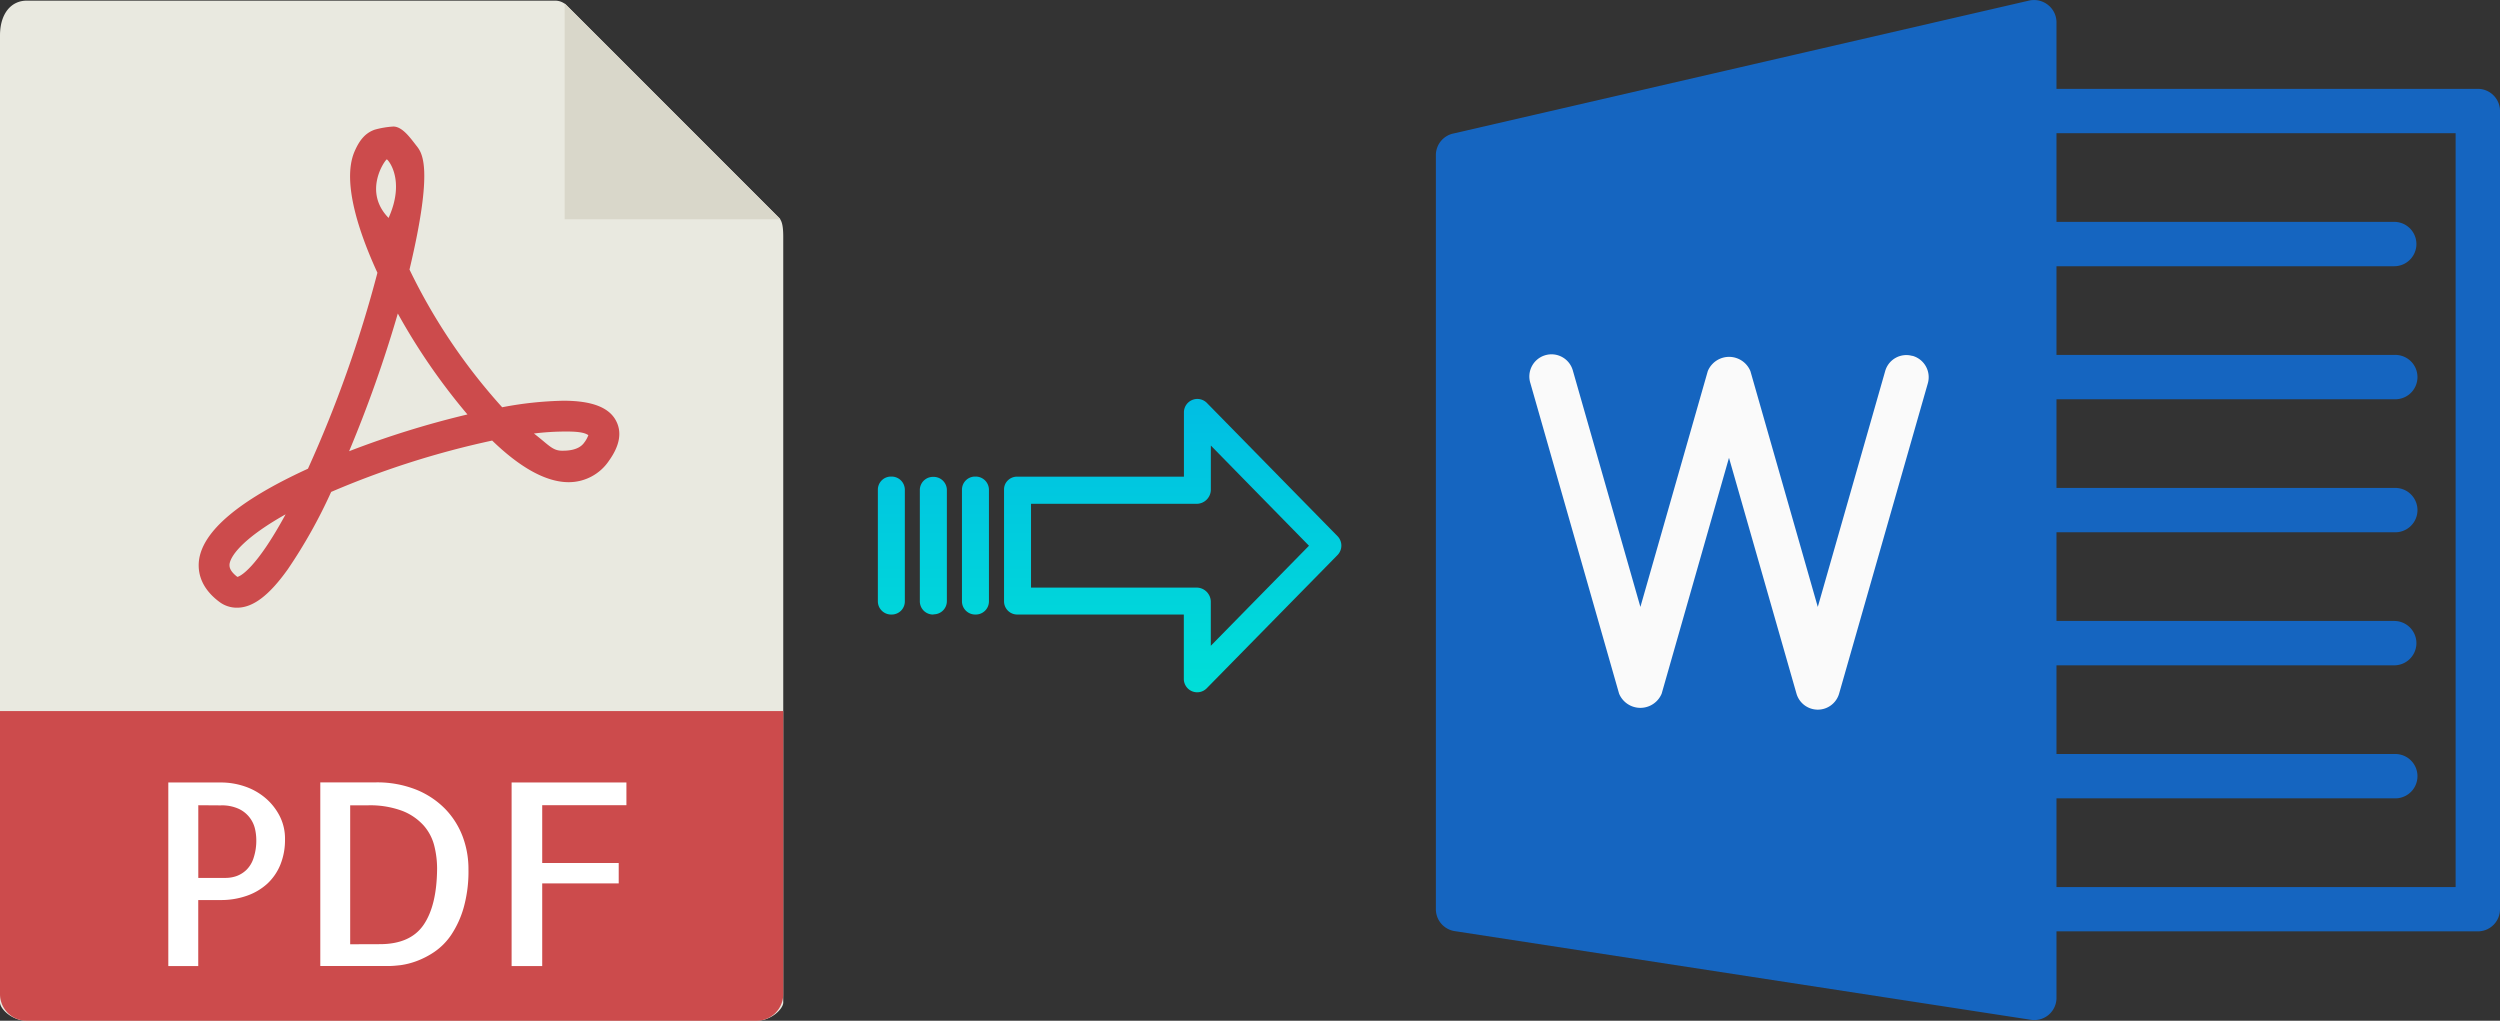 <svg xmlns="http://www.w3.org/2000/svg" xmlns:xlink="http://www.w3.org/1999/xlink" viewBox="0 0 490.17 200.13"><rect x="0" y="0" width="490.17" height="200.13" fill="#333333" stroke="none"/><defs><style>.cls-1{fill:#e9e9e0;}.cls-2{fill:#d9d7ca;}.cls-3{fill:#cc4b4c;}.cls-4{fill:#fff;}.cls-5{fill:#1565c0;}.cls-6{fill:#fafafa;}.cls-7{fill:url(#linear-gradient);}.cls-8{fill:url(#linear-gradient-2);}.cls-9{fill:url(#linear-gradient-3);}.cls-10{fill:url(#linear-gradient-4);}</style><linearGradient id="linear-gradient" x1="229.91" y1="151.85" x2="229.91" y2="32.64" gradientTransform="translate(0 13.97)" gradientUnits="userSpaceOnUse"><stop offset="0" stop-color="#00efd1"/><stop offset="1" stop-color="#00acea"/></linearGradient><linearGradient id="linear-gradient-2" x1="191.26" y1="151.85" x2="191.26" y2="32.64" xlink:href="#linear-gradient"/><linearGradient id="linear-gradient-3" x1="183.01" y1="151.85" x2="183.01" y2="32.64" xlink:href="#linear-gradient"/><linearGradient id="linear-gradient-4" x1="174.77" y1="151.85" x2="174.77" y2="32.64" xlink:href="#linear-gradient"/></defs><title>pdf to word</title><g id="Layer_2" data-name="Layer 2"><g id="Layer_5_Image" data-name="Layer 5 Image"><path class="cls-1" d="M108.88.13H5.22C2.34.13,0,2.47,0,7V196.56c0,1.24,2.34,3.57,5.23,3.57H148.35c2.88,0,5.22-2.33,5.22-3.57V46.48c0-2.48-.33-3.28-.92-3.87L111.1,1.05A3.18,3.18,0,0,0,108.88.13Z"/><polygon class="cls-2" points="110.71 0.67 110.71 42.99 153.03 42.99 110.71 0.67"/><path class="cls-3" d="M46.48,119.15h0A5.66,5.66,0,0,1,43,118c-3.72-2.78-4.22-5.89-4-8,.65-5.82,7.84-11.9,21.38-18.1A240.19,240.19,0,0,0,74,53.48c-3.57-7.75-7-17.82-4.51-23.72.89-2.07,2-3.65,4-4.34a17.66,17.66,0,0,1,3.63-.61c1.8,0,3.38,2.31,4.51,3.74s3.44,4.19-1.34,24.3a114.36,114.36,0,0,0,18.17,27,70.32,70.32,0,0,1,12-1.28c5.59,0,9,1.31,10.36,4,1.14,2.22.68,4.82-1.39,7.72a9.49,9.49,0,0,1-7.93,4.25c-4.34,0-9.4-2.74-15-8.16A171.66,171.66,0,0,0,64.93,96.45a100.44,100.44,0,0,1-8.51,15.18C52.76,116.76,49.6,119.15,46.48,119.15ZM56,100.84c-7.64,4.29-10.75,7.82-11,9.8,0,.33-.13,1.19,1.54,2.47C47.09,113,50.2,111.53,56,100.84ZM104.69,85c2.91,2.24,3.62,3.37,5.52,3.37.84,0,3.22,0,4.33-1.58a5.49,5.49,0,0,0,.82-1.48c-.44-.23-1-.7-4.2-.7A51,51,0,0,0,104.69,85ZM78,61.47a251.6,251.6,0,0,1-9.55,27,179.88,179.88,0,0,1,23.2-7.21A122.17,122.17,0,0,1,78,61.47ZM75.84,31.25c-.35.12-4.75,6.27.35,11.48C79.58,35.18,76,31.2,75.84,31.25Z"/><path class="cls-3" d="M148.35,200.13H5.22A5.22,5.22,0,0,1,0,194.91V139.42H153.57v55.49A5.22,5.22,0,0,1,148.35,200.13Z"/><path class="cls-4" d="M38.88,189.42H33v-36H43.36a14.48,14.48,0,0,1,4.54.74,12.41,12.41,0,0,1,4,2.19,11.51,11.51,0,0,1,2.88,3.54,9.73,9.73,0,0,1,1.1,4.67,12.88,12.88,0,0,1-.92,5,10.45,10.45,0,0,1-2.59,3.74,11.62,11.62,0,0,1-4,2.34,15.24,15.24,0,0,1-5.17.83H38.87v13Zm0-31.54v14.25h5.37a6.51,6.51,0,0,0,2.12-.36,5.56,5.56,0,0,0,1.93-1.2,5.65,5.65,0,0,0,1.41-2.32,10.87,10.87,0,0,0,.54-3.68,10,10,0,0,0-.24-2,5.77,5.77,0,0,0-3.13-3.95,7.91,7.91,0,0,0-3.61-.71Z"/><path class="cls-4" d="M91.85,170.43A26.28,26.28,0,0,1,90.9,178a19,19,0,0,1-2.42,5.28,12.47,12.47,0,0,1-3.29,3.34,16.41,16.41,0,0,1-3.54,1.83,14.94,14.94,0,0,1-3.13.79c-.94.1-1.64.16-2.1.16H62.8v-36H73.64a20.7,20.7,0,0,1,8,1.44,16.64,16.64,0,0,1,5.72,3.84,15.77,15.77,0,0,1,3.39,5.44A18,18,0,0,1,91.85,170.43ZM74.47,185.12q6,0,8.59-3.8t2.64-11a18.48,18.48,0,0,0-.54-4.44,9.52,9.52,0,0,0-2.07-4A11,11,0,0,0,78.91,159a18,18,0,0,0-6.83-1.1H68.66v27.24Z"/><path class="cls-4" d="M106.31,157.88v11.33h15v4h-15v16.21h-6v-36h22.51v4.45Z"/></g><g id="Layer_2-2" data-name="Layer 2"><path class="cls-5" d="M401.59,1A4.41,4.41,0,0,0,397.9.1l-113,26.09a4.33,4.33,0,0,0-3.37,4.27V178.27a4.34,4.34,0,0,0,3.68,4.29l113,17.39a4.34,4.34,0,0,0,4.95-3.64,3.6,3.6,0,0,0,.05-.66V4.38A4.33,4.33,0,0,0,401.59,1Z"/><path class="cls-5" d="M485.82,182.61H398.88a4.35,4.35,0,1,1,0-8.69h82.59V26.12H398.88a4.35,4.35,0,0,1,0-8.7h86.94a4.35,4.35,0,0,1,4.35,4.35v156.5A4.34,4.34,0,0,1,485.82,182.61Z"/><path class="cls-6" d="M356.41,139.14a4.35,4.35,0,0,1-4.18-3.15L339,89.76,325.8,136a4.52,4.52,0,0,1-8.35,0L300.06,75.13a4.34,4.34,0,1,1,8.28-2.63,2.17,2.17,0,0,1,.07.24L321.63,119l13.21-46.23a4.52,4.52,0,0,1,8.36,0L356.41,119l13.21-46.23a4.31,4.31,0,0,1,5.28-3l.09,0a4.35,4.35,0,0,1,3,5.37L360.59,136A4.35,4.35,0,0,1,356.41,139.14Z"/><path class="cls-5" d="M469.43,52.2H399.88a4.35,4.35,0,0,1,0-8.7h69.55a4.35,4.35,0,0,1,0,8.7Z"/><path class="cls-5" d="M469.43,78.28H399.88a4.35,4.35,0,1,1,0-8.69h69.55a4.35,4.35,0,1,1,0,8.69Z"/><path class="cls-5" d="M469.43,104.36H399.88a4.35,4.35,0,1,1,0-8.69h69.55a4.35,4.35,0,1,1,0,8.69Z"/><path class="cls-5" d="M469.43,130.45H399.88a4.35,4.35,0,0,1,0-8.7h69.55a4.35,4.35,0,0,1,0,8.7Z"/><path class="cls-5" d="M469.43,156.53H399.88a4.35,4.35,0,1,1,0-8.69h69.55a4.35,4.35,0,1,1,0,8.69Z"/></g><g id="Layer_3" data-name="Layer 3"><path class="cls-7" d="M236.61,134.94a2.62,2.62,0,0,1-4.5-1.85v-12.6h-32.6a2.59,2.59,0,0,1-2.65-2.54v0l0-22a2.45,2.45,0,0,1,.78-1.79,2.54,2.54,0,0,1,1.87-.7h32.62V80.87a2.63,2.63,0,0,1,1.63-2.45,2.57,2.57,0,0,1,1-.2,2.64,2.64,0,0,1,1.88.79l25.6,26.11a2.65,2.65,0,0,1,0,3.71Zm.8-47.58V96a2.8,2.8,0,0,1-2.7,2.78H202.15v16.43h32.55a2.8,2.8,0,0,1,2.7,2.78v8.63L256.65,107Z"/><path class="cls-8" d="M191.26,120.49h0a2.6,2.6,0,0,1-2.65-2.54V96a2.57,2.57,0,0,1,2.58-2.56h.07A2.6,2.6,0,0,1,193.9,96v21.93a2.58,2.58,0,0,1-2.58,2.56Z"/><path class="cls-9" d="M183,120.49h0a2.59,2.59,0,0,1-2.65-2.54v0l0-21.89a2.58,2.58,0,0,1,2.59-2.56H183A2.6,2.6,0,0,1,185.65,96v0l0,21.89a2.58,2.58,0,0,1-2.59,2.56Z"/><path class="cls-10" d="M174.77,120.49h0a2.6,2.6,0,0,1-2.65-2.54V96a2.57,2.57,0,0,1,2.58-2.56h.07A2.6,2.6,0,0,1,177.41,96v21.93a2.57,2.57,0,0,1-2.58,2.56Z"/></g></g></svg>
